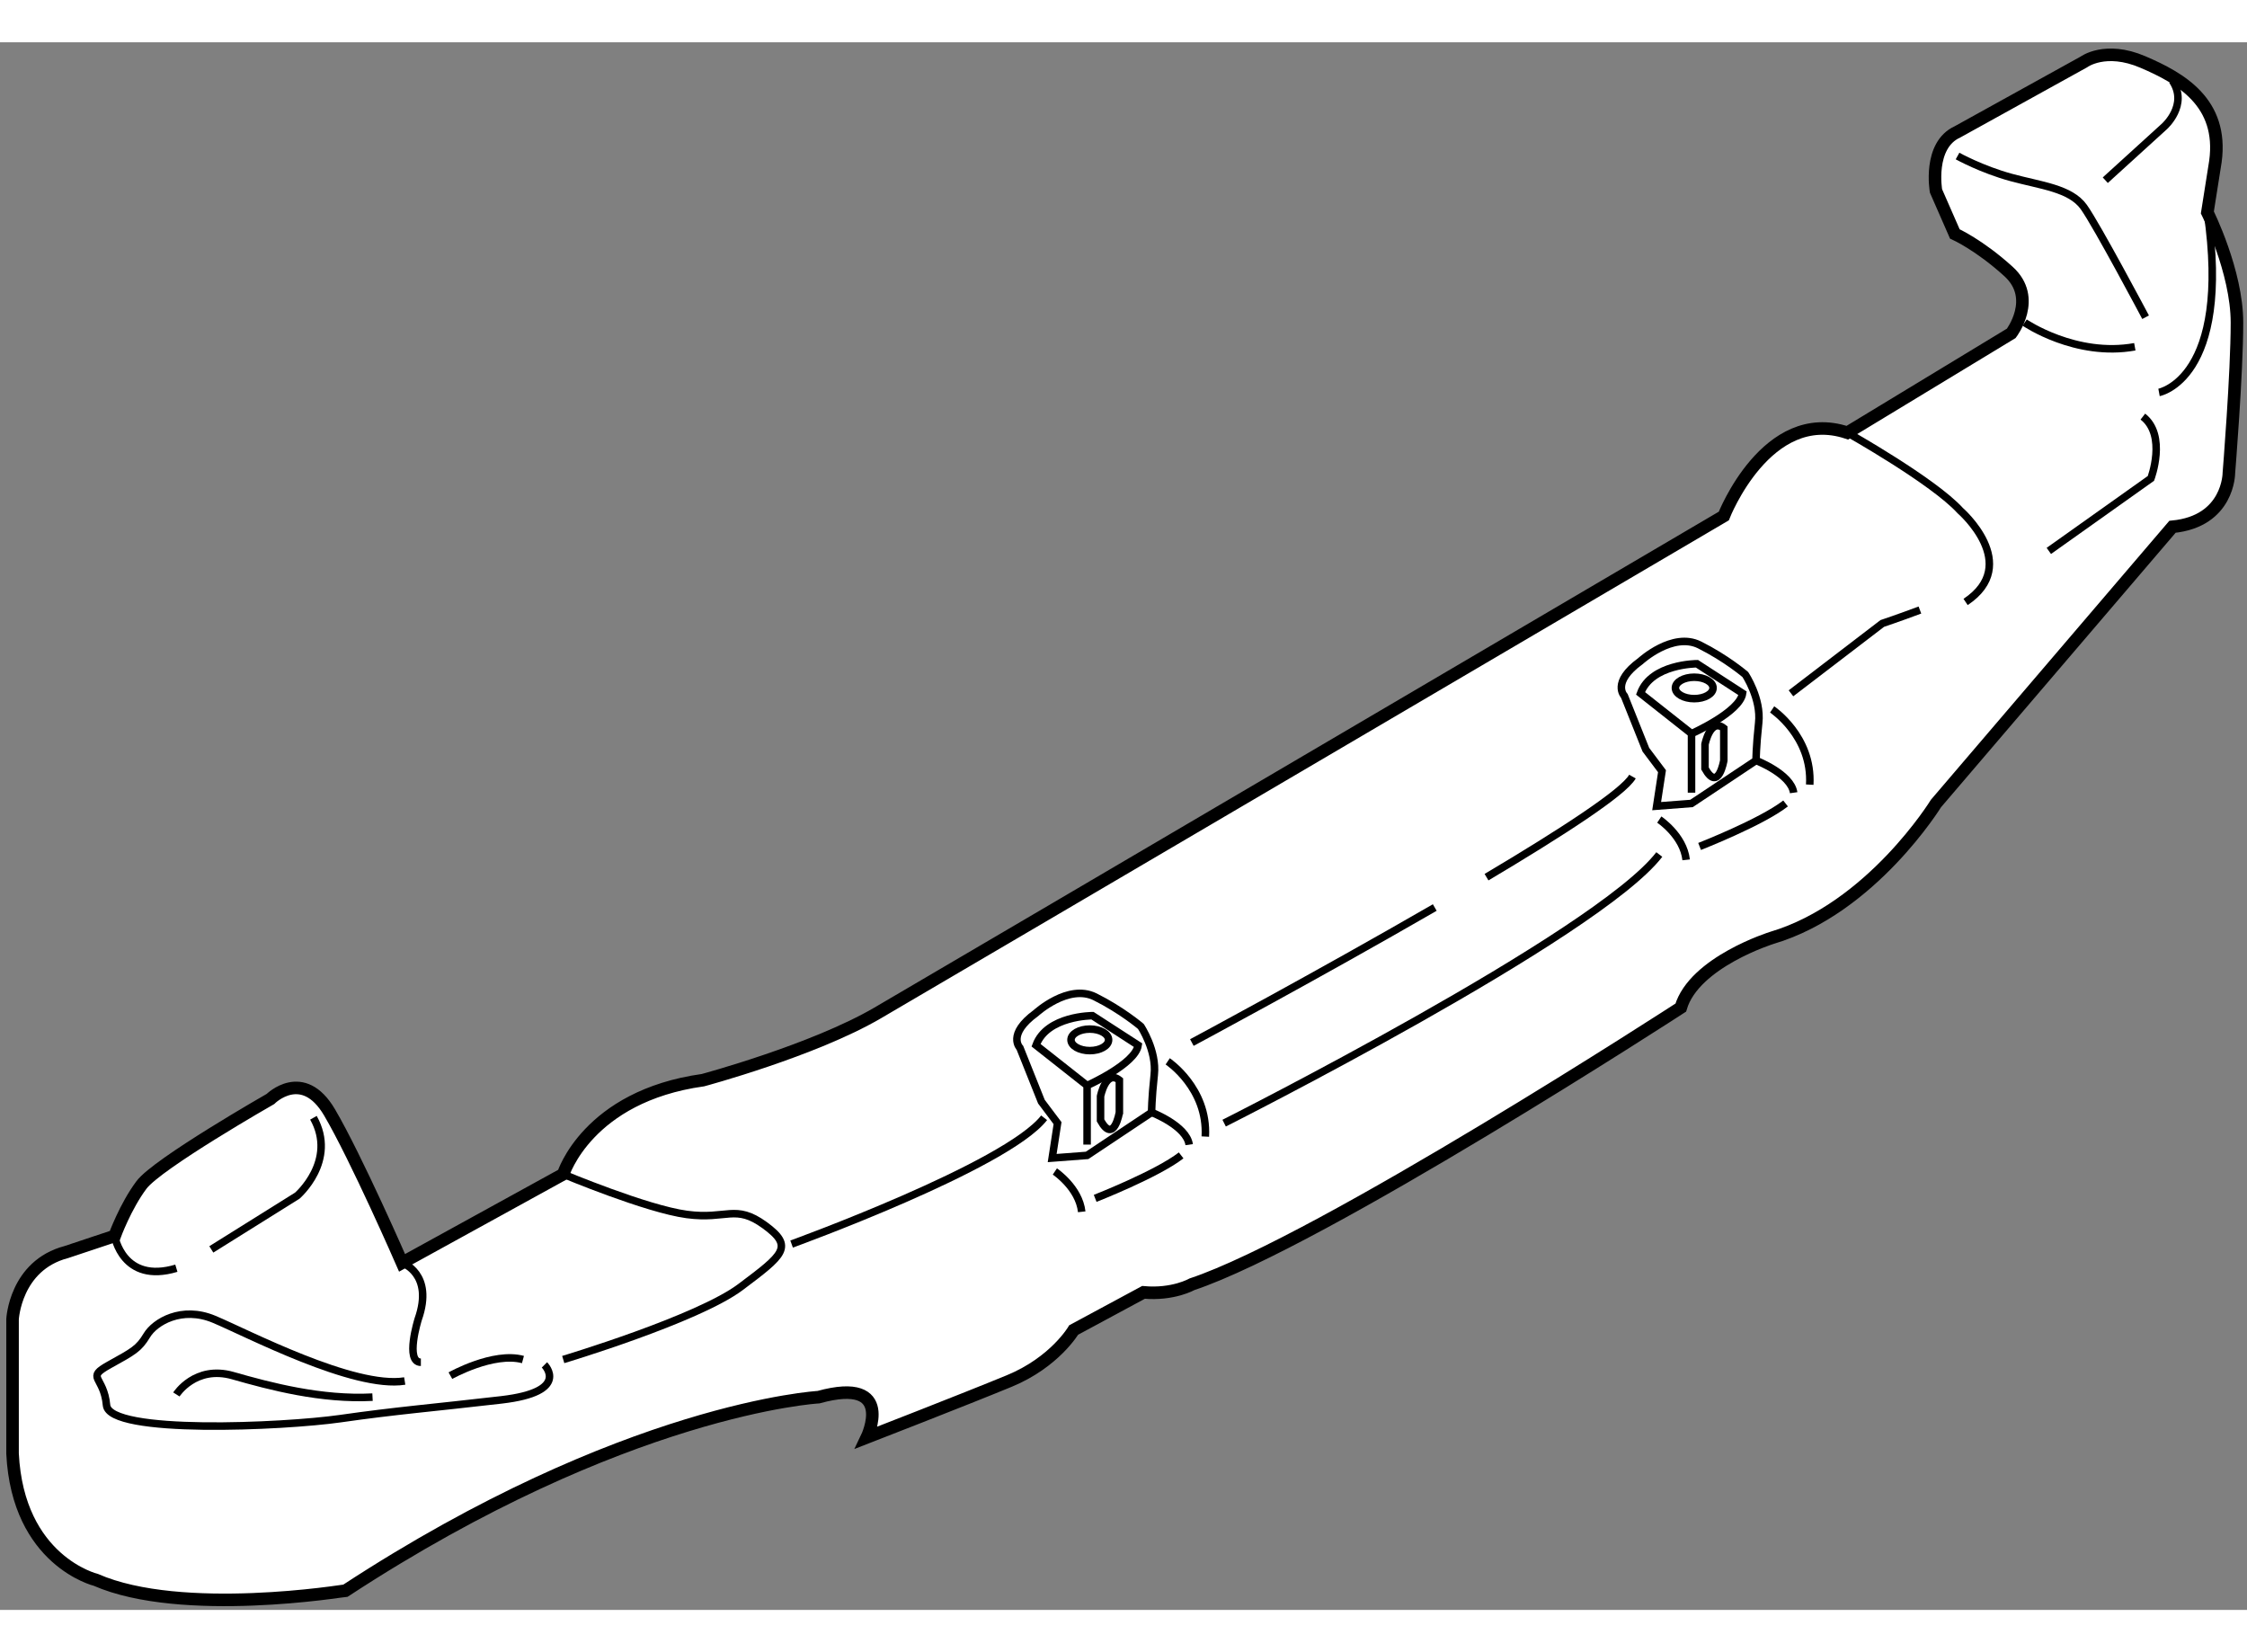 <?xml version="1.0" encoding="utf-8"?>
<!-- Generator: Adobe Illustrator 15.1.0, SVG Export Plug-In . SVG Version: 6.00 Build 0)  -->
<!DOCTYPE svg PUBLIC "-//W3C//DTD SVG 1.1//EN" "http://www.w3.org/Graphics/SVG/1.1/DTD/svg11.dtd">
<svg version="1.1" xmlns="http://www.w3.org/2000/svg" xmlns:xlink="http://www.w3.org/1999/xlink" x="0px" y="0px" width="244.8px"
	 height="180px" viewBox="29.505 30.676 89.519 62.453" enable-background="new 0 0 244.8 180" xml:space="preserve">
	
<rect x="29.505" y="30.676" width="89.519" height="62.453" fill="#808080" stroke="none"/>
	
<g><path fill="#FFFFFF" stroke="#000000" stroke-width="0.5" d="M33.322,91.931c0,0-3.104-0.75-3.317-5.029V81.55
			c0,0,0.105-2.142,2.14-2.677l1.927-0.642c0,0,0.428-1.177,1.07-2.034c0.642-0.855,5.137-3.423,5.137-3.423
			s1.285-1.285,2.355,0.534c1.069,1.82,2.889,5.994,2.889,5.994l6.421-3.532c0,0,0.964-3.104,5.566-3.746
			c0,0,4.389-1.178,6.957-2.676C67.035,67.85,98.18,49.549,98.18,49.549s1.713-4.389,4.922-3.319l6.53-3.959
			c0,0,1.07-1.392-0.107-2.462c-1.177-1.07-2.141-1.499-2.141-1.499l-0.75-1.712c0,0-0.321-1.818,0.857-2.354l5.031-2.783
			c0,0,0.855-0.642,2.353,0c1.499,0.642,3.211,1.605,2.891,3.961l-0.321,2.033c0,0,1.179,2.354,1.179,4.388
			c0,2.034-0.322,5.994-0.322,5.994s0,1.926-2.247,2.141L106.634,61c0,0-2.568,4.174-6.528,5.351c0,0-3.104,0.963-3.64,2.782
			c0,0-14.341,9.312-19.478,11.024c0,0-0.748,0.428-1.926,0.321l-2.782,1.499c0,0-0.75,1.283-2.568,2.033
			c-1.819,0.75-5.673,2.247-5.673,2.247s1.179-2.461-1.925-1.604c0,0-7.706,0.427-18.837,7.704
			C43.275,92.357,36.747,93.43,33.322,91.931z"></path><path fill="none" stroke="#000000" stroke-width="0.3" d="M47.449,83.796c0,0,1.713-0.962,2.89-0.642"></path><path fill="none" stroke="#000000" stroke-width="0.3" d="M51.195,83.367c0,0,1.07,1.07-1.712,1.393
			c-2.783,0.322-4.175,0.427-6.422,0.749c-2.248,0.321-9.205,0.642-9.312-0.535c-0.107-1.178-0.857-1.07,0.107-1.607
			c0.963-0.534,1.178-0.642,1.499-1.177c0.321-0.535,1.391-1.177,2.675-0.641c1.285,0.535,5.565,2.783,7.599,2.46"></path><path fill="none" stroke="#000000" stroke-width="0.3" d="M36.532,84.545c0,0,0.75-1.178,2.249-0.75
			c1.498,0.429,3.532,0.964,5.565,0.857"></path><path fill="none" stroke="#000000" stroke-width="0.3" d="M45.522,79.301c0,0,1.285,0.428,0.643,2.249
			c0,0-0.535,1.712,0.107,1.712"></path><path fill="none" stroke="#000000" stroke-width="0.3" d="M34.071,78.231c0,0,0.321,1.927,2.46,1.285"></path><path fill="none" stroke="#000000" stroke-width="0.3" d="M37.924,78.766l3.425-2.141c0,0,1.606-1.391,0.643-3.103"></path><path fill="none" stroke="#000000" stroke-width="0.3" d="M51.944,83.154c0,0,5.353-1.604,7.064-2.889s2.14-1.606,0.963-2.463
			c-1.178-0.856-1.499-0.213-3.104-0.428c-1.604-0.214-4.923-1.605-4.923-1.605"></path><path fill="none" stroke="#000000" stroke-width="0.3" d="M61.042,78.553c0,0,8.563-3.104,10.06-5.031"></path><path fill="none" stroke="#000000" stroke-width="0.3" d="M71.423,75.127l1.391-0.106l2.57-1.713c0,0,0-0.534,0.105-1.498
			c0.108-0.963-0.534-1.927-0.534-1.927s-0.75-0.643-1.82-1.177c-1.07-0.535-2.355,0.642-2.355,0.642
			c-1.176,0.856-0.641,1.391-0.641,1.391l0.855,2.141l0.643,0.856L71.423,75.127z"></path><path fill="none" stroke="#000000" stroke-width="0.3" d="M71.53,75.662c0,0,0.964,0.644,1.07,1.606"></path><path fill="none" stroke="#000000" stroke-width="0.3" d="M75.384,73.308c0,0,1.392,0.535,1.497,1.285"></path><path fill="none" stroke="#000000" stroke-width="0.3" d="M76.026,71.274c0,0,1.604,1.07,1.498,2.997"></path><path fill="none" stroke="#000000" stroke-width="0.3" d="M72.814,74.592v-2.355c0,0,1.927-0.856,2.034-1.605l-1.819-1.177
			c0,0-1.818-0.001-2.249,1.177l2.034,1.605"></path><ellipse fill="none" stroke="#000000" stroke-width="0.3" cx="72.922" cy="70.418" rx="0.749" ry="0.429"></ellipse><path fill="none" stroke="#000000" stroke-width="0.3" d="M73.35,73.629v-0.964c0,0,0.214-1.07,0.75-0.642v1.284
			C74.099,73.308,73.885,74.592,73.35,73.629z"></path><path fill="none" stroke="#000000" stroke-width="0.3" d="M73.136,76.733c0,0,2.462-0.964,3.425-1.712"></path><path fill="none" stroke="#000000" stroke-width="0.3" d="M95.505,61.107L96.894,61l2.571-1.712c0,0,0-0.535,0.105-1.499
			c0.108-0.964-0.534-1.926-0.534-1.926s-0.75-0.643-1.82-1.178c-1.069-0.535-2.354,0.643-2.354,0.643
			c-1.177,0.855-0.643,1.39-0.643,1.39l0.856,2.141l0.643,0.856L95.505,61.107z"></path><path fill="none" stroke="#000000" stroke-width="0.3" d="M95.61,61.642c0,0,0.964,0.643,1.07,1.605"></path><path fill="none" stroke="#000000" stroke-width="0.3" d="M99.465,59.288c0,0,1.391,0.535,1.498,1.284"></path><path fill="none" stroke="#000000" stroke-width="0.3" d="M100.106,57.254c0,0,1.605,1.07,1.498,2.997"></path><path fill="none" stroke="#000000" stroke-width="0.3" d="M96.894,60.572v-2.354c0,0,1.928-0.857,2.035-1.605l-1.819-1.179
			c0,0-1.818,0-2.247,1.179l2.032,1.605"></path><ellipse fill="none" stroke="#000000" stroke-width="0.3" cx="97.002" cy="56.398" rx="0.75" ry="0.427"></ellipse><path fill="none" stroke="#000000" stroke-width="0.3" d="M97.431,59.609v-0.964c0,0,0.214-1.07,0.749-0.642v1.285
			C98.18,59.288,97.966,60.572,97.431,59.609z"></path><path fill="none" stroke="#000000" stroke-width="0.3" d="M97.216,62.713c0,0,2.462-0.963,3.425-1.713"></path><path fill="none" stroke="#000000" stroke-width="0.3" d="M88.727,63.937c2.985-1.774,5.459-3.377,5.814-4.007"></path><path fill="none" stroke="#000000" stroke-width="0.3" d="M76.988,70.525c0,0,5.006-2.68,9.677-5.379"></path><path fill="none" stroke="#000000" stroke-width="0.3" d="M78.274,73.736c0,0,14.875-7.492,17.336-10.702"></path><path fill="none" stroke="#000000" stroke-width="0.3" d="M103.102,46.23c0,0,3.427,1.927,4.498,3.104c0,0,2.461,2.14,0.213,3.639
			"></path><path fill="none" stroke="#000000" stroke-width="0.3" d="M100.856,56.612l3.638-2.783c0,0,0.642-0.214,1.499-0.535"></path><path fill="none" stroke="#000000" stroke-width="0.3" d="M111.129,50.939l4.067-2.889c0,0,0.645-1.712-0.321-2.462"></path><path fill="none" stroke="#000000" stroke-width="0.3" d="M110.166,41.842c0,0,2.034,1.391,4.389,0.964"></path><path fill="none" stroke="#000000" stroke-width="0.3" d="M107.492,35.207c0,0,0.962,0.535,2.14,0.855
			c1.177,0.322,2.354,0.428,2.891,1.178c0.533,0.75,2.461,4.389,2.461,4.389"></path><path fill="none" stroke="#000000" stroke-width="0.3" d="M115.519,44.625c0,0,2.889-0.535,1.926-7.171"></path><path fill="none" stroke="#000000" stroke-width="0.3" d="M113.378,36.17l2.354-2.141c0,0,0.965-0.855,0.322-1.819"></path></g>


</svg>